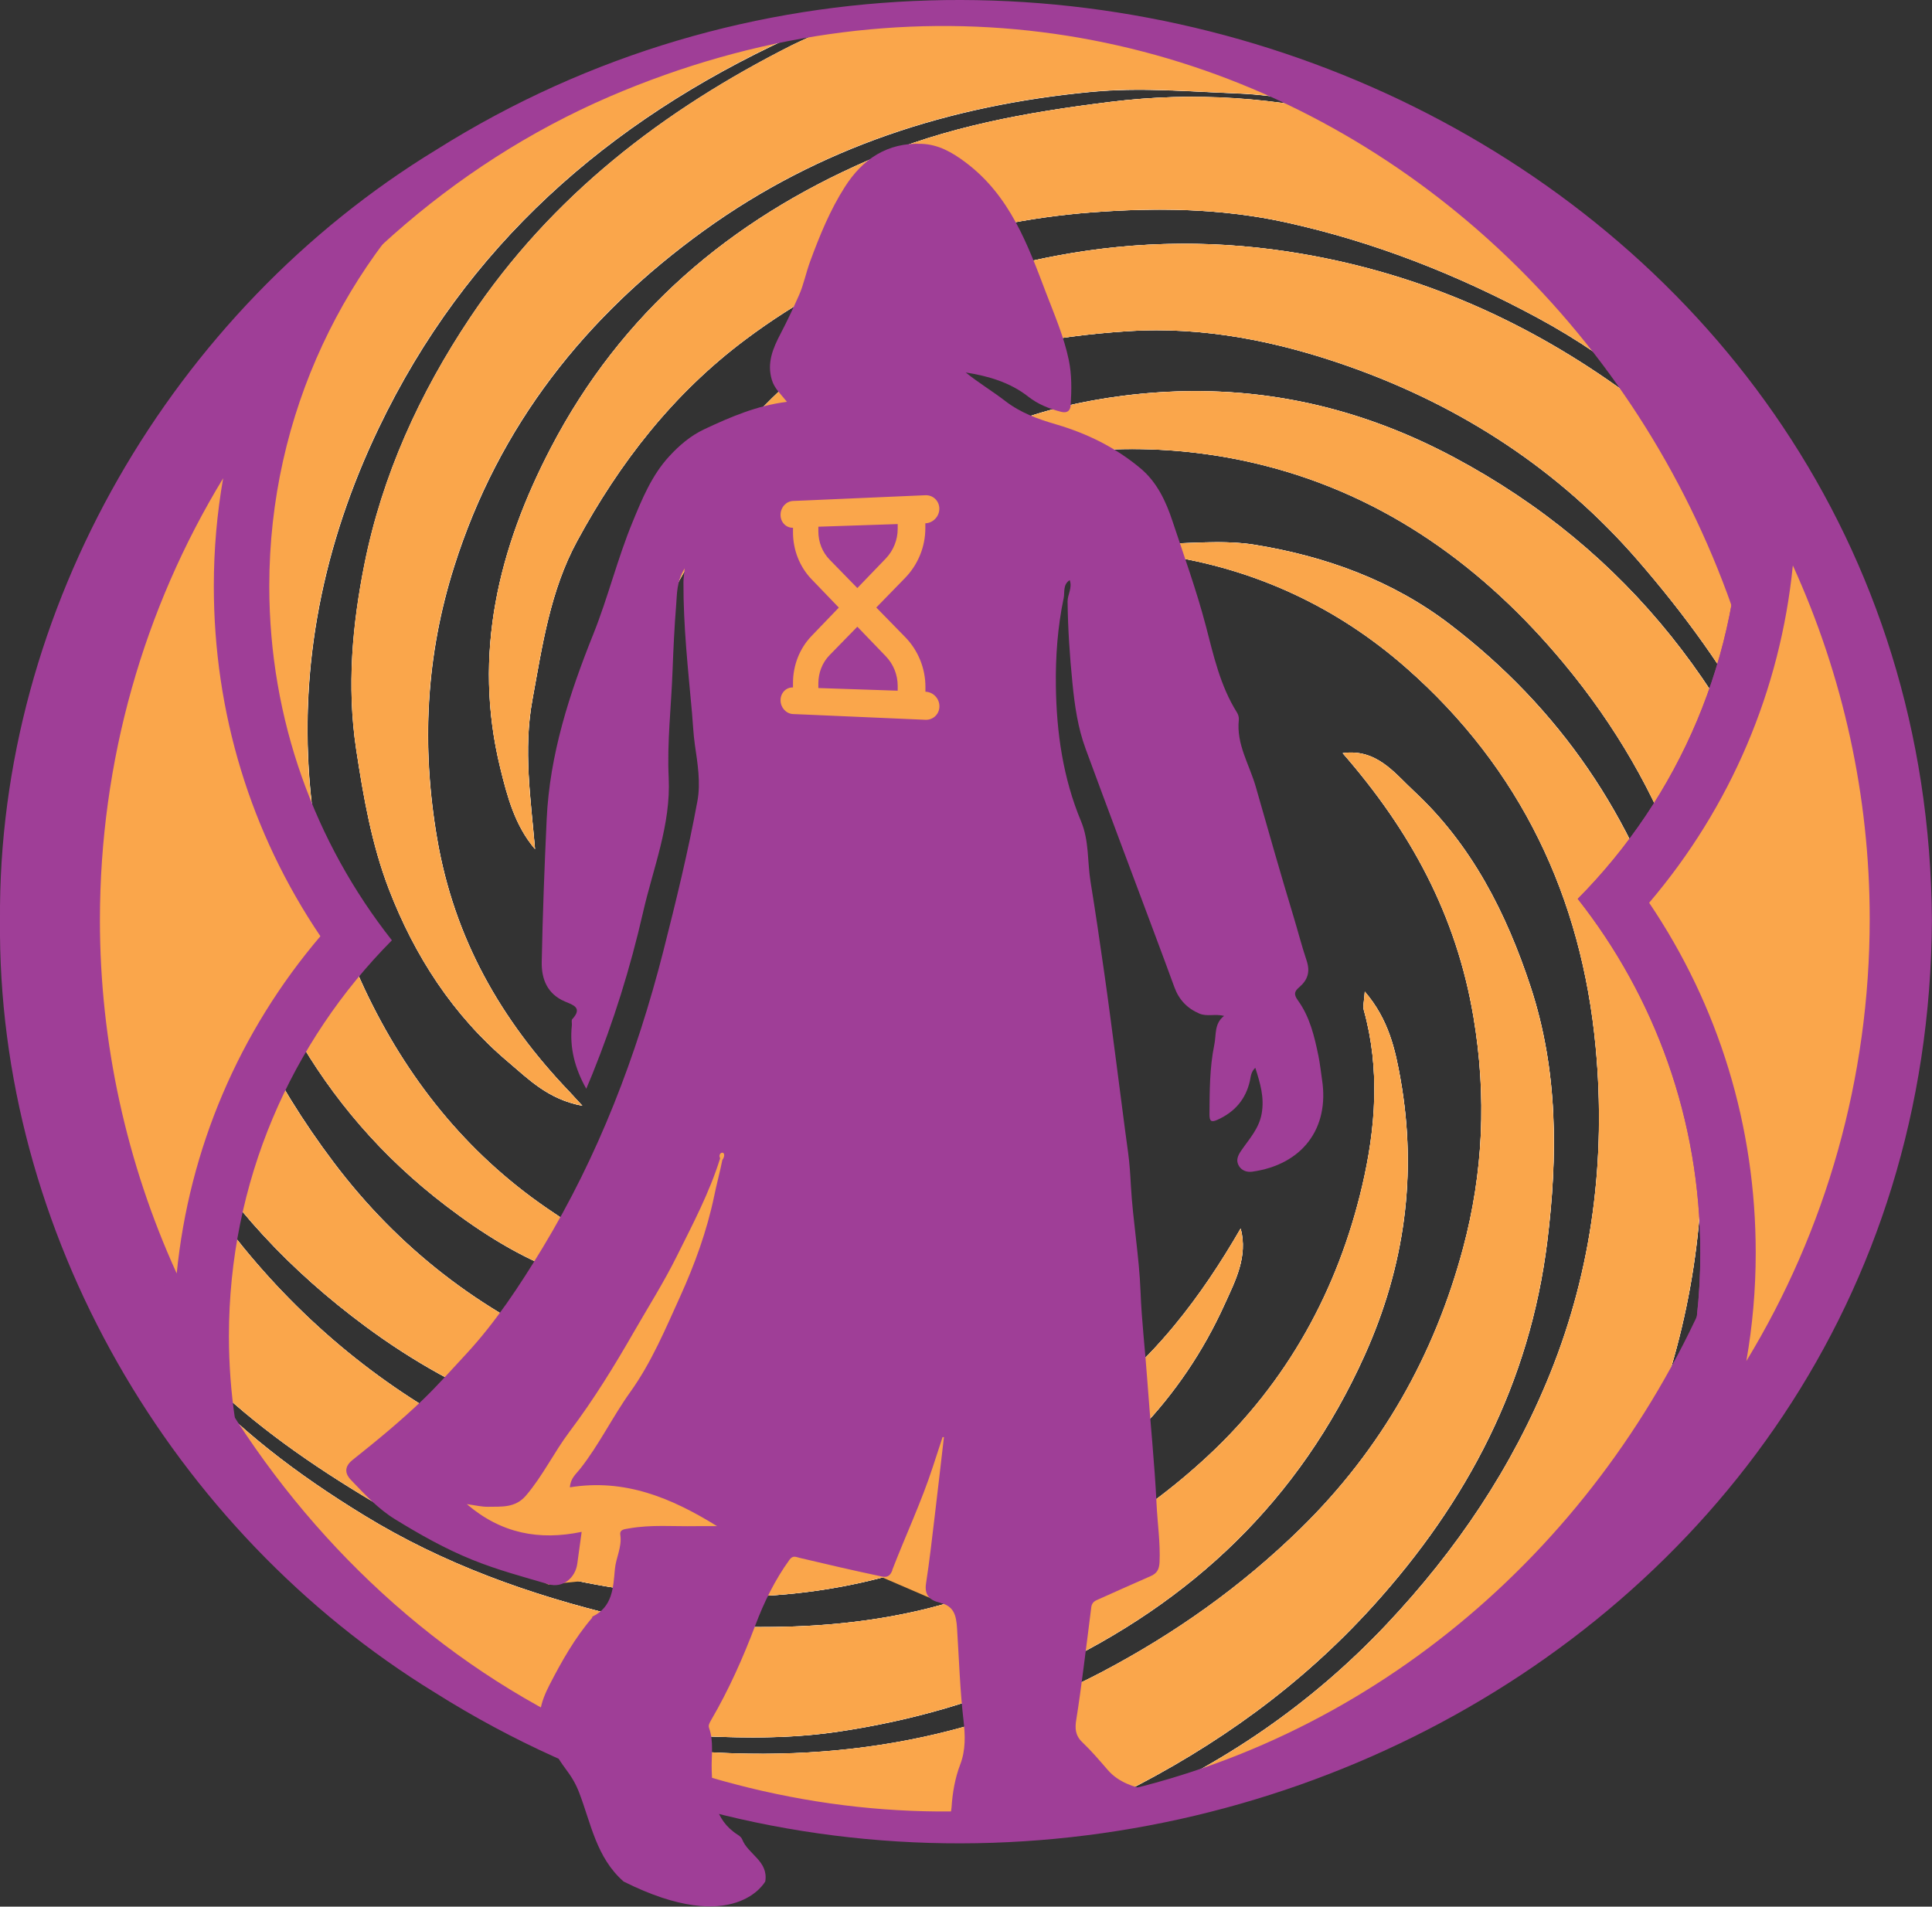 <?xml version="1.0" encoding="UTF-8"?>
<svg id="Layer_2" data-name="Layer 2" xmlns="http://www.w3.org/2000/svg" viewBox="0 0 226.43 223.49">
  <rect x="0" y="0" width="226.43" height="223.49" fill="#333333" stroke="none"/>
  <defs>
    <style>
      .cls-1 {
        fill: #fff;
      }

      .cls-2 {
        fill: #9f3e97;
      }

      .cls-3 {
        fill: #faa64b;
      }
    </style>
  </defs>
  <g id="Layer_1-2" data-name="Layer 1">
    <g>
      <g>
        <g>
          <g>
            <path class="cls-1" d="M130.05,211.29c.02-.98.93-.82,1.4-1.06,11.12-5.57,21.02-12.67,29.43-21.95,11.1-12.25,18.4-26.19,20.45-42.72,1.25-10.09,1.27-20.09-1.94-29.87-2.85-8.67-6.93-16.7-13.7-22.98-2.23-2.06-4.35-5-8.33-4.43,7.92,9.08,13.32,18.95,15.33,30.94,1.56,9.28,1.13,18.28-1.21,27.04-3.35,12.55-9.57,23.62-19.07,32.92-6.97,6.82-14.73,12.3-23.23,16.78-16.75,8.83-34.7,11.07-53.3,8.76-2.1-.26-4.52-.11-6.59-1.76,1.14,0,2.08-.04,3.01,0,8.57.4,17.07,1.31,25.71.05,8.73-1.28,17.04-3.64,24.95-7.36,16.68-7.85,29.32-19.77,36.98-36.81,4.68-10.42,6.17-21.16,4.2-32.32-.6-3.42-1.38-7.03-4.19-10.29-.07,1.15-.25,1.71-.11,2.18,1.92,6.88,1.38,13.86-.19,20.57-2.86,12.26-8.81,23.06-18.11,31.7-8.1,7.53-17.5,12.95-28.05,16.47-11.9,3.98-24.07,4.03-36.33,3.01-1.48-.12-3.06-.34-4.55-.7-10.54-2.53-20.63-6.13-29.95-11.84-7.81-4.78-15.04-10.2-21.06-17.14.15-.11.29-.23.43-.36.69.44,1.49.78,2.07,1.34,5.85,5.71,12.46,10.3,19.5,14.5,11.54,6.88,23.97,10.3,37.19,11.08,13.71.8,26.73-1.9,38.78-8.7,10.63-6,18.89-14.28,23.95-25.45,1.23-2.71,2.76-5.59,1.88-8.89-2.33,4.03-4.84,7.82-7.76,11.36-7.83,9.51-17.84,15.67-29.55,18.98-9.23,2.61-18.69,2.57-28.17,1.35-7.95-1.02-15.58-3.17-22.76-6.7-11.16-5.5-20.71-13.08-28.61-22.74-6.83-8.35-12.17-17.51-15.75-27.66-2.6-7.38-4.08-15.01-5.28-22.78-1.03-6.65-.7-13.15-.1-19.69.02-.99.08-1.98.28-2.95-.1.99-.19,1.97-.28,2.95-.02.94,0,1.88-.02,2.82-.12,7.09,1.06,14.04,2.17,21.01,1.83,11.45,5.93,22.05,11.78,32.03,5.49,9.38,12.73,17.01,21.48,23.49,11.25,8.33,23.73,13.14,37.55,14.45,7.82.74,15.57-.35,22.92-3.17,5.42-2.08,10.67-4.6,14.71-9.25-1.09-.43-1.66.02-2.35.32-4.86,2.15-9.81,4.63-15.04,5.02-11.09.83-22.1.28-32.69-4.19-11.66-4.92-21.28-12.4-28.8-22.36-14.66-19.41-19.97-41.28-16.3-65.41,1.87-12.32,5.96-23.8,11.92-34.66,1.49-2.72,3.06-5.44,5.25-7.69.35.29.5.4.49.42-7.75,12.5-13.49,25.67-15.28,40.5-1.07,8.87-1.34,17.7.35,26.36,3.55,18.2,11.58,34,26.71,45.53,4.23,3.23,8.74,6.07,13.7,7.87,4,1.45,8.26,2.48,12.48,2.89,3.64.35,7.52.97,11.36-.9-4.12-.68-7.85-1.64-11.61-2.59-5.35-1.35-9.83-4.05-14.16-7.03-9.49-6.53-16.44-15.29-21.34-25.71-3.43-7.3-5.55-15.12-6.31-22.96-1.44-14.84,1.47-29.14,7.97-42.72,10.24-21.39,26.84-35.95,48.06-45.74.78-.36,1.51-.88,2.42-.1-.69.32-1.34.6-1.98.92-15.14,7.63-28.21,17.67-37.76,31.95-5.94,8.89-10.31,18.51-12.39,28.9-1.41,7.06-2.08,14.31-.97,21.7.85,5.61,1.82,11.15,3.83,16.39,3,7.8,7.5,14.78,13.96,20.24,2.39,2.02,4.7,4.41,8.71,5.15-.82-.9-1.17-1.28-1.52-1.65-8.03-8.39-13.5-17.96-15.5-29.67-1.86-10.9-1.32-21.43,2-31.9,5.22-16.5,15.38-29.34,29.29-39.38,13.56-9.78,28.8-14.66,45.36-16.24,5.72-.55,11.29-.04,16.93.17,6.03.22,11.84,1.7,17.76,3.13-15.18-7.4-32.39-11.59-50.63-11.59C50.64,2.46.96,49.65.96,107.87s49.69,105.4,110.98,105.4c6.37,0,12.6-.52,18.68-1.49-.17-.02-.36-.14-.56-.48Z"/>
            <path class="cls-1" d="M111.93,3.46c14.12,0,27.73,2.46,40.59,7.33-2.54-.45-5.1-.78-7.69-.87-1.24-.05-2.47-.11-3.7-.17-2.5-.12-5.09-.25-7.66-.25-2.07,0-3.94.08-5.7.25-17.91,1.71-32.91,7.08-45.85,16.42-14.65,10.57-24.63,23.99-29.66,39.89-3.3,10.43-3.97,21.02-2.03,32.37,1.82,10.65,6.54,20.07,14.42,28.75-1.33-.79-2.46-1.76-3.57-2.73-.3-.26-.61-.53-.91-.78-5.94-5.01-10.54-11.68-13.67-19.83-2.03-5.29-2.98-10.89-3.78-16.18-.97-6.42-.66-13.21.96-21.36,1.93-9.68,6.05-19.28,12.24-28.54,8.68-12.97,20.9-23.31,37.38-31.62.42-.21.84-.4,1.28-.6.22-.1.44-.2.67-.3l1.41-.66-.13-.11c5.03-.67,10.18-1.02,15.4-1.02M86.32,6.32c-19.8,10.35-33.86,24.61-42.87,43.43-6.76,14.12-9.47,28.67-8.06,43.25.78,8.08,2.94,15.91,6.4,23.29,5.15,10.97,12.44,19.75,21.68,26.11,4.19,2.88,8.84,5.75,14.48,7.17l.55.14c2.26.57,4.57,1.16,6.97,1.67-.57.06-1.17.09-1.8.09-1.4,0-2.81-.15-4.18-.29-.32-.03-.64-.07-.96-.1-3.96-.39-8.19-1.37-12.24-2.84-4.3-1.56-8.57-4.02-13.44-7.72-13.89-10.58-22.5-25.28-26.33-44.92-1.47-7.53-1.58-15.81-.34-26.05,1.6-13.27,6.41-26.01,15.14-40.1.36-.59.02-1.08-.28-1.36,12.9-10.35,28.33-17.93,45.28-21.79M35.46,32.9c-.56.93-1.09,1.87-1.61,2.83-6.25,11.39-10.18,22.84-12.03,34.99-3.72,24.49,1.83,46.75,16.49,66.16,7.61,10.07,17.43,17.7,29.2,22.68,7.31,3.09,15.47,4.59,24.93,4.59,2.59,0,5.28-.11,8.22-.33,4.82-.36,9.36-2.4,13.76-4.38.1-.05.2-.09.3-.14-3.55,3.04-7.73,4.92-11.81,6.49-5.75,2.21-11.74,3.33-17.8,3.33-1.55,0-3.12-.07-4.67-.22-13.53-1.28-26-6.07-37.04-14.25-9.06-6.71-16-14.29-21.21-23.19-6.1-10.42-9.91-20.78-11.65-31.69l-.16-1.01c-1.04-6.47-2.11-13.16-1.99-19.82,0-.45,0-.91,0-1.36,0-.47,0-.94,0-1.42.09-.97.18-1.94.28-2.91l-.48-.07c5.73-15.4,15.16-29.15,27.27-40.29M6.13,79.34c-.39,5.32-.49,10.92.38,16.62,1.06,6.91,2.53,15.03,5.32,22.96,3.49,9.91,8.85,19.32,15.92,27.96,7.95,9.72,17.69,17.46,28.95,23.01,6.98,3.44,14.74,5.72,23.07,6.79,4.24.55,8.1.81,11.79.81,6.07,0,11.56-.72,16.78-2.19,12.25-3.46,22.36-9.96,30.05-19.31,2.1-2.55,4.11-5.38,6.11-8.59-.28,1.51-.95,2.97-1.61,4.4l-.31.67c-4.73,10.44-12.64,18.85-23.53,24.99-10.24,5.78-21.56,8.71-33.65,8.71-1.51,0-3.05-.05-4.58-.14-13.72-.8-25.73-4.38-36.73-10.94-8.06-4.81-14.2-9.37-19.31-14.36-.49-.48-1.05-.79-1.59-1.1-.21-.12-.43-.24-.63-.37l-.64-.41-.57.51c-.12.11-.25.21-.37.31l-.83.65.69.8c5.43,6.26,12.19,11.77,21.29,17.33,8.49,5.19,18.38,9.11,30.24,11.96,1.41.34,2.99.58,4.7.72,4.53.38,8.52.56,12.2.56,9.22,0,17.25-1.18,24.53-3.62,10.83-3.62,20.39-9.23,28.42-16.69,9.23-8.57,15.42-19.41,18.4-32.21,1.67-7.14,1.88-13.42.66-19.12,1.01,2.12,1.48,4.34,1.88,6.61,1.9,10.74.51,21.42-4.13,31.74-7.34,16.34-19.28,28.22-36.49,36.32-7.62,3.59-15.69,5.97-24.67,7.28-2.92.43-6.07.63-9.64.63s-7.36-.22-10.96-.42c-1.64-.1-3.28-.19-4.93-.27-.36-.02-.72-.02-1.09-.02-.3,0-.6,0-.91,0-.33,0-.68,0-1.05,0h-2.86l2.24,1.78c.1.08.21.16.31.24C29.62,188.06,1.96,150.97,1.96,107.87c0-9.89,1.45-19.45,4.17-28.53M159.59,89.36c1.72.43,3.01,1.72,4.36,3.06.35.35.7.7,1.05,1.02,5.9,5.47,10.17,12.64,13.43,22.56,2.75,8.35,3.35,17.71,1.9,29.43-1.92,15.49-8.53,29.29-20.2,42.17-7.97,8.79-17.5,15.9-29.12,21.72-.07.03-.14.04-.22.05-.4.09-1.55.34-1.72,1.61-5.66.84-11.42,1.27-17.14,1.27-13.84,0-27.08-2.44-39.29-6.89.65.1,1.29.16,1.9.21.41.03.82.07,1.21.12,4.58.57,9.11.86,13.46.86,14.6,0,28.2-3.27,40.43-9.72,8.95-4.72,16.63-10.27,23.46-16.95,9.36-9.16,15.87-20.39,19.34-33.38,2.38-8.92,2.8-18.16,1.23-27.46-1.82-10.81-6.31-20.29-14.09-29.69M111.93,2.46C50.64,2.46.96,49.65.96,107.87s49.69,105.4,110.98,105.4c6.37,0,12.6-.52,18.68-1.49-.17-.02-.36-.14-.56-.48.02-.98.93-.82,1.4-1.06,11.12-5.57,21.02-12.67,29.43-21.95,11.1-12.25,18.4-26.19,20.45-42.72,1.25-10.09,1.27-20.09-1.94-29.87-2.85-8.67-6.93-16.7-13.7-22.98-2.03-1.89-3.99-4.5-7.34-4.5-.32,0-.64.02-.99.07,7.92,9.08,13.32,18.95,15.33,30.94,1.56,9.28,1.13,18.28-1.21,27.04-3.35,12.55-9.57,23.62-19.07,32.92-6.97,6.82-14.73,12.3-23.23,16.78-12.71,6.7-26.11,9.61-39.97,9.61-4.4,0-8.85-.29-13.33-.85-2.1-.26-4.52-.11-6.59-1.76.72,0,1.36-.02,1.97-.02.35,0,.7,0,1.04.02,5.32.25,10.61.69,15.93.69,3.25,0,6.5-.17,9.78-.64,8.73-1.28,17.04-3.64,24.95-7.36,16.68-7.85,29.32-19.77,36.98-36.81,4.68-10.42,6.17-21.16,4.2-32.32-.6-3.42-1.38-7.03-4.19-10.29-.07,1.15-.25,1.71-.11,2.18,1.92,6.88,1.38,13.86-.19,20.57-2.86,12.26-8.81,23.06-18.11,31.7-8.1,7.53-17.5,12.95-28.05,16.47-7.97,2.66-16.06,3.56-24.22,3.56-4.02,0-8.06-.22-12.11-.56-1.48-.12-3.06-.34-4.55-.7-10.54-2.53-20.63-6.13-29.95-11.84-7.81-4.78-15.04-10.2-21.06-17.14.15-.11.29-.23.43-.36.69.44,1.49.78,2.07,1.34,5.85,5.71,12.46,10.3,19.5,14.5,11.54,6.88,23.97,10.3,37.19,11.08,1.56.09,3.1.14,4.64.14,12.01,0,23.45-2.81,34.14-8.84,10.63-6,18.89-14.28,23.95-25.45,1.23-2.71,2.76-5.59,1.88-8.89-2.33,4.03-4.84,7.82-7.76,11.36-7.83,9.51-17.84,15.67-29.55,18.98-5.44,1.54-10.95,2.16-16.51,2.16-3.88,0-7.77-.3-11.66-.8-7.95-1.02-15.58-3.17-22.76-6.7-11.16-5.5-20.71-13.08-28.61-22.74-6.83-8.35-12.17-17.51-15.75-27.66-2.6-7.38-4.08-15.01-5.28-22.78-1.03-6.65-.7-13.15-.1-19.69.02-.99.08-1.98.28-2.95-.1.99-.19,1.97-.28,2.95-.02.94,0,1.88-.02,2.82-.12,7.09,1.06,14.04,2.17,21.01,1.83,11.45,5.93,22.05,11.78,32.03,5.49,9.38,12.73,17.01,21.48,23.49,11.25,8.33,23.73,13.14,37.55,14.45,1.59.15,3.18.23,4.76.23,6.2,0,12.3-1.15,18.16-3.4,5.42-2.08,10.67-4.6,14.71-9.25-.32-.13-.6-.18-.85-.18-.59,0-1.02.29-1.5.5-4.86,2.15-9.81,4.63-15.04,5.02-2.72.2-5.44.32-8.14.32-8.33,0-16.56-1.14-24.54-4.51-11.66-4.92-21.28-12.4-28.8-22.36-14.66-19.41-19.97-41.28-16.3-65.41,1.87-12.32,5.96-23.8,11.92-34.66,1.49-2.72,3.06-5.44,5.25-7.69.35.29.5.4.49.42-7.75,12.5-13.49,25.67-15.28,40.5-1.07,8.87-1.34,17.7.35,26.36,3.55,18.2,11.58,34,26.71,45.53,4.23,3.23,8.74,6.07,13.7,7.87,4,1.45,8.26,2.48,12.48,2.89,1.7.17,3.45.39,5.23.39,2.03,0,4.09-.29,6.13-1.28-4.12-.68-7.85-1.64-11.61-2.59-5.35-1.35-9.83-4.05-14.16-7.03-9.49-6.53-16.44-15.29-21.34-25.71-3.43-7.3-5.55-15.12-6.31-22.96-1.44-14.84,1.47-29.14,7.97-42.72,10.24-21.39,26.84-35.95,48.06-45.74.48-.22.95-.5,1.44-.5.31,0,.63.11.98.41-.69.32-1.34.6-1.98.92-15.14,7.63-28.21,17.67-37.76,31.95-5.94,8.89-10.31,18.51-12.39,28.9-1.41,7.06-2.08,14.31-.97,21.7.85,5.61,1.82,11.15,3.83,16.39,3,7.8,7.5,14.78,13.96,20.23,2.39,2.02,4.7,4.41,8.71,5.15-.82-.9-1.17-1.28-1.52-1.65-8.03-8.39-13.5-17.96-15.5-29.67-1.86-10.9-1.32-21.43,2-31.9,5.22-16.5,15.38-29.34,29.29-39.38,13.56-9.78,28.8-14.66,45.36-16.24,1.88-.18,3.74-.25,5.6-.25,3.79,0,7.55.27,11.33.42,6.03.22,11.84,1.7,17.76,3.13-15.18-7.4-32.39-11.58-50.63-11.58h0Z"/>
          </g>
          <g>
            <path class="cls-1" d="M163.15,13.64c-.21.32-.32.55-.42.55-1.14-.08-2.31-.08-3.41-.36-9.63-2.45-19.35-3.11-29.24-1.88-9.69,1.2-19.19,2.87-28.26,6.81-16.27,7.06-29.02,17.93-37.24,33.69-6.15,11.78-9.22,24.23-5.95,37.58.83,3.38,1.72,6.75,4.07,9.5-.5-5.89-1.39-11.61-.31-17.49,1.17-6.39,2.08-12.78,5.24-18.61,4.99-9.21,11.26-17.28,19.71-23.61,12.08-9.06,25.78-13.8,40.66-14.93,7.54-.57,15.18-.48,22.68,1.17,10.38,2.28,20.13,6.13,29.48,11.17,4.73,2.55,9.17,5.57,13.18,9.02,3.79,3.25,8.17,6.09,10.64,10.71-.09.14-.17.28-.26.42-4.36-3.79-8.47-7.91-13.11-11.3-11.4-8.31-23.96-13.92-38.05-16.33-9.7-1.66-19.25-1.56-28.75.23-14.6,2.74-27.32,9.22-37.1,20.74-4.47,5.27-7.96,11.12-9.48,17.95-.14.64-.97,1.66-.16,2.09,1.28.69,1.54-.78,1.9-1.49,1.9-3.76,4.32-7.16,7.13-10.27,12.33-13.63,28.31-19.03,46.09-20.18,8.96-.58,17.69,1.22,26.01,4.17,13.12,4.66,24.56,12.09,33.78,22.73,5.43,6.27,10.29,12.93,14.22,20.24,4.88,9.08,7.84,18.85,9.52,28.95.4,2.38,1.88,5.08-.12,8.28-.96-7.07-2.16-13.42-4.24-19.55-7.37-21.83-20.4-39.07-40.99-50.05-12.14-6.47-24.99-8.96-38.79-7.19-9.55,1.23-18.15,4.2-25.47,10.52-.48.41-2.11.28-1.22,1.63.82,1.22,1.62.04,2.32-.3,3.34-1.64,6.72-3.06,10.4-3.89,10.21-2.3,20.44-2.35,30.53.2,14.33,3.62,25.85,12.02,35.12,23.18,12.2,14.67,18.26,31.8,18.68,51,.28,13.03-1.84,25.51-6.53,37.61-2.28,5.9-4.99,11.58-8.66,17.03-.71-1.59.26-2.36.73-3.22,6.3-11.37,10.35-23.58,11.59-36.43,1.05-10.86.22-21.77-2.96-32.41-4.65-15.56-13.33-28.3-26.19-38.13-6.73-5.15-14.6-7.99-22.88-9.33-3.8-.62-7.78-.1-11.8-.1.29,1.28.7,1.27,1.13,1.33,10.77,1.61,20.32,6.06,28.44,13.2,13.39,11.76,20.57,26.92,22.2,44.48,1.21,13.03-.37,25.9-5.32,38.19-4.46,11.07-11.01,20.77-19.18,29.43-8.87,9.41-19.31,16.53-31.17,21.61-.29.12-.57.5-.88.64,52.71-8.6,92.82-52.22,92.82-104.74,0-40.95-24.38-76.48-60.11-94.23Z"/>
            <path class="cls-1" d="M139.79,12.35c6.41,0,12.9.82,19.29,2.45.94.24,1.88.29,2.8.34.26.01.52.03.79.05h.04s.03,0,.03,0c.31,0,.54-.12.72-.28,36.29,18.37,58.8,53.91,58.8,92.96,0,24.97-9.37,49.18-26.39,68.17-2.84,3.17-5.86,6.16-9.04,8.96l.73-1.08c3.36-4.99,6.15-10.46,8.77-17.23,4.73-12.2,6.88-24.63,6.59-38-.43-19.68-6.79-37.05-18.91-51.62-10.13-12.18-22.13-20.09-35.65-23.51-5.12-1.29-10.4-1.95-15.7-1.95-5.01,0-10.15.59-15.29,1.74-3.71.84-7.06,2.26-9.7,3.52,6.38-5.2,14.05-8.23,24.01-9.51,2.82-.36,5.65-.55,8.41-.55,10.26,0,20.28,2.57,29.78,7.63,19.54,10.41,32.79,26.6,40.52,49.49,1.83,5.41,3.08,11.2,4.19,19.37l.37,2.74,1.47-2.34c1.79-2.87,1.14-5.42.61-7.47-.14-.53-.27-1.04-.35-1.51-1.85-11.08-4.99-20.65-9.62-29.26-3.69-6.86-8.38-13.54-14.34-20.42-9.03-10.42-20.53-18.17-34.2-23.02-8.23-2.92-15.74-4.34-22.97-4.34-1.15,0-2.31.04-3.44.11-20.17,1.31-35.47,8.02-46.77,20.51-2.84,3.13-5.19,6.48-7.02,9.97,1.4-5.8,4.39-11.35,9.13-16.94,9.07-10.69,21.36-17.55,36.52-20.4,4.92-.92,9.9-1.39,14.81-1.39,4.5,0,9.07.39,13.59,1.17,13.6,2.33,25.91,7.61,37.63,16.16,3.15,2.3,6.12,5,8.99,7.61,1.32,1.2,2.68,2.44,4.05,3.63l.9.79.61-1.03c.08-.14.16-.27.25-.4l.31-.49-.27-.51c-2.04-3.82-5.28-6.44-8.42-8.98-.81-.66-1.66-1.34-2.45-2.02-4.02-3.46-8.52-6.53-13.36-9.14-9.98-5.38-19.71-9.06-29.74-11.26-4.63-1.02-9.54-1.51-14.99-1.51-2.53,0-5.14.1-7.97.32-15.52,1.18-29.38,6.27-41.19,15.13-7.96,5.97-14.5,13.8-19.99,23.94-2.92,5.39-3.98,11.29-5,17-.11.64-.23,1.27-.34,1.91-.84,4.57-.51,9.09-.1,13.48-.71-1.66-1.2-3.5-1.7-5.55-2.88-11.73-.96-23.79,5.87-36.88,7.84-15.04,19.87-25.91,36.76-33.23,9.25-4.01,18.92-5.61,27.99-6.73,3.19-.4,6.41-.6,9.58-.6M142.66,64.53c1.64,0,2.97.09,4.2.29,8.83,1.43,16.38,4.5,22.44,9.14,12.55,9.6,21.24,22.26,25.84,37.63,3.02,10.1,4,20.87,2.93,32.03-1.19,12.31-5.04,24.44-11.47,36.04-.08.14-.18.29-.28.43-.52.76-1.29,1.9-.5,3.68l.68,1.52c-13.86,12.12-30.78,20.73-49.06,24.92,9.77-4.94,18.42-11.37,25.78-19.18,8.7-9.22,15.04-18.95,19.38-29.74,4.84-12.02,6.65-25.02,5.38-38.65-1.7-18.32-9.28-33.5-22.53-45.14-7.51-6.6-16.22-10.93-25.91-12.9,1.04-.04,2.1-.08,3.13-.08M139.79,11.35c-3.22,0-6.45.2-9.7.6-9.69,1.2-19.19,2.87-28.26,6.81-16.27,7.06-29.02,17.93-37.24,33.69-6.15,11.78-9.22,24.23-5.95,37.58.83,3.38,1.72,6.75,4.07,9.5-.5-5.89-1.39-11.61-.31-17.49,1.17-6.39,2.08-12.78,5.24-18.61,4.99-9.21,11.26-17.28,19.71-23.61,12.08-9.06,25.78-13.8,40.66-14.93,2.62-.2,5.26-.32,7.9-.32,4.94,0,9.89.42,14.78,1.49,10.38,2.28,20.13,6.13,29.48,11.17,4.73,2.55,9.17,5.57,13.18,9.02,3.79,3.25,8.17,6.09,10.64,10.71-.09.14-.17.28-.26.42-4.36-3.79-8.47-7.91-13.11-11.3-11.4-8.31-23.96-13.92-38.05-16.33-4.61-.79-9.2-1.18-13.76-1.18-5.02,0-10.02.47-15,1.41-14.6,2.74-27.32,9.22-37.1,20.74-4.47,5.27-7.96,11.12-9.48,17.95-.14.64-.97,1.66-.16,2.09.23.12.43.18.6.18.78,0,1-1.09,1.3-1.67,1.9-3.76,4.32-7.16,7.13-10.27,12.33-13.63,28.31-19.03,46.09-20.18,1.13-.07,2.25-.11,3.38-.11,7.78,0,15.36,1.7,22.64,4.28,13.12,4.66,24.56,12.09,33.78,22.73,5.43,6.27,10.29,12.93,14.22,20.24,4.88,9.08,7.84,18.85,9.52,28.95.4,2.38,1.88,5.08-.12,8.28-.96-7.07-2.16-13.42-4.24-19.55-7.37-21.83-20.4-39.07-40.99-50.05-9.6-5.12-19.65-7.75-30.25-7.75-2.81,0-5.65.18-8.54.55-9.55,1.23-18.15,4.2-25.47,10.52-.48.41-2.11.28-1.22,1.63.27.4.53.54.79.54.54,0,1.06-.61,1.53-.84,3.34-1.64,6.72-3.06,10.4-3.89,5.03-1.13,10.05-1.72,15.07-1.72s10.33.62,15.46,1.92c14.33,3.62,25.85,12.02,35.12,23.18,12.2,14.67,18.26,31.8,18.68,51,.28,13.03-1.84,25.51-6.53,37.61-2.28,5.9-4.99,11.58-8.66,17.03-.71-1.59.26-2.36.73-3.22,6.3-11.37,10.35-23.58,11.59-36.43,1.05-10.86.22-21.77-2.96-32.41-4.65-15.56-13.33-28.3-26.19-38.13-6.73-5.15-14.6-7.99-22.88-9.33-1.43-.23-2.88-.3-4.36-.3-2.44,0-4.94.2-7.44.2.29,1.28.7,1.27,1.13,1.33,10.77,1.61,20.32,6.06,28.44,13.2,13.39,11.76,20.57,26.92,22.2,44.48,1.21,13.03-.37,25.9-5.32,38.19-4.46,11.07-11.01,20.77-19.18,29.43-8.87,9.41-19.31,16.53-31.17,21.61-.29.12-.57.5-.88.64,52.71-8.6,92.82-52.22,92.82-104.74,0-40.95-24.38-76.48-60.11-94.23-.21.31-.32.55-.41.55,0,0,0,0,0,0-1.14-.08-2.31-.08-3.41-.36-6.47-1.64-12.97-2.48-19.54-2.48h0Z"/>
          </g>
        </g>
        <g>
          <path class="cls-3" d="M130.05,211.29c.02-.98.93-.82,1.4-1.06,11.12-5.57,21.02-12.67,29.43-21.95,11.1-12.25,18.4-26.19,20.45-42.72,1.25-10.09,1.27-20.09-1.94-29.87-2.85-8.67-6.93-16.7-13.7-22.98-2.23-2.06-4.35-5-8.33-4.43,7.92,9.08,13.32,18.95,15.33,30.94,1.56,9.28,1.13,18.28-1.21,27.04-3.35,12.55-9.57,23.62-19.07,32.92-6.97,6.82-14.73,12.3-23.23,16.78-16.75,8.83-34.7,11.07-53.3,8.76-2.1-.26-4.52-.11-6.59-1.76,1.14,0,2.08-.04,3.01,0,8.57.4,17.07,1.31,25.71.05,8.73-1.28,17.04-3.64,24.95-7.36,16.68-7.85,29.32-19.77,36.98-36.81,4.68-10.42,6.17-21.16,4.2-32.32-.6-3.42-1.38-7.03-4.19-10.29-.07,1.15-.25,1.71-.11,2.18,1.92,6.88,1.38,13.86-.19,20.57-2.86,12.26-8.81,23.06-18.11,31.7-8.1,7.53-17.5,12.95-28.05,16.47-11.9,3.98-24.07,4.03-36.33,3.01-1.48-.12-3.06-.34-4.55-.7-10.54-2.53-20.63-6.13-29.95-11.84-7.81-4.78-15.04-10.2-21.06-17.14.15-.11.29-.23.43-.36.69.44,1.49.78,2.07,1.34,5.85,5.71,12.46,10.3,19.5,14.5,11.54,6.88,23.97,10.3,37.19,11.08,13.71.8,26.73-1.9,38.78-8.7,10.63-6,18.89-14.28,23.95-25.45,1.23-2.71,2.76-5.59,1.88-8.89-2.33,4.03-4.84,7.82-7.76,11.36-7.83,9.51-17.84,15.67-29.55,18.98-9.23,2.61-18.69,2.57-28.17,1.35-7.95-1.02-15.58-3.17-22.76-6.7-11.16-5.5-20.71-13.08-28.61-22.74-6.83-8.35-12.17-17.51-15.75-27.66-2.6-7.38-4.08-15.01-5.28-22.78-1.03-6.65-.7-13.15-.1-19.69.02-.99.08-1.98.28-2.95-.1.99-.19,1.97-.28,2.95-.02.94,0,1.88-.02,2.82-.12,7.09,1.06,14.04,2.17,21.01,1.83,11.45,5.93,22.05,11.78,32.03,5.49,9.38,12.73,17.01,21.48,23.49,11.25,8.33,23.73,13.14,37.55,14.45,7.82.74,15.57-.35,22.92-3.17,5.42-2.08,10.67-4.6,14.71-9.25-1.09-.43-1.66.02-2.35.32-4.86,2.15-9.81,4.63-15.04,5.02-11.09.83-22.1.28-32.69-4.19-11.66-4.92-21.28-12.4-28.8-22.36-14.66-19.41-19.97-41.28-16.3-65.41,1.87-12.32,5.96-23.8,11.92-34.66,1.49-2.72,3.06-5.44,5.25-7.69.35.29.5.4.49.42-7.75,12.5-13.49,25.67-15.28,40.5-1.07,8.87-1.34,17.7.35,26.36,3.55,18.2,11.58,34,26.71,45.53,4.23,3.23,8.74,6.07,13.7,7.87,4,1.45,8.26,2.48,12.48,2.89,3.64.35,7.52.97,11.36-.9-4.12-.68-7.85-1.64-11.61-2.59-5.35-1.35-9.83-4.05-14.16-7.03-9.49-6.53-16.44-15.29-21.34-25.71-3.43-7.3-5.55-15.12-6.31-22.96-1.44-14.84,1.47-29.14,7.97-42.72,10.24-21.39,26.84-35.95,48.06-45.74.78-.36,1.51-.88,2.42-.1-.69.32-1.34.6-1.98.92-15.14,7.63-28.21,17.67-37.76,31.95-5.94,8.89-10.31,18.51-12.39,28.9-1.41,7.06-2.08,14.31-.97,21.7.85,5.61,1.82,11.15,3.83,16.39,3,7.8,7.5,14.78,13.96,20.24,2.39,2.02,4.7,4.41,8.71,5.15-.82-.9-1.17-1.28-1.52-1.65-8.03-8.39-13.5-17.96-15.5-29.67-1.86-10.9-1.32-21.43,2-31.9,5.22-16.5,15.38-29.34,29.29-39.38,13.56-9.78,28.8-14.66,45.36-16.24,5.72-.55,11.29-.04,16.93.17,6.03.22,11.84,1.7,17.76,3.13-15.18-7.4-32.39-11.59-50.63-11.59C50.64,2.46.96,49.65.96,107.87s49.69,105.4,110.98,105.4c6.37,0,12.6-.52,18.68-1.49-.17-.02-.36-.14-.56-.48Z"/>
          <path class="cls-3" d="M163.15,13.64c-.21.32-.32.55-.42.55-1.14-.08-2.31-.08-3.41-.36-9.63-2.45-19.35-3.11-29.24-1.88-9.69,1.2-19.19,2.87-28.26,6.81-16.27,7.06-29.02,17.93-37.24,33.69-6.15,11.78-9.22,24.23-5.95,37.58.83,3.38,1.72,6.75,4.07,9.5-.5-5.89-1.39-11.61-.31-17.49,1.17-6.39,2.08-12.78,5.24-18.61,4.99-9.21,11.26-17.28,19.71-23.61,12.08-9.06,25.78-13.8,40.66-14.93,7.54-.57,15.18-.48,22.68,1.17,10.38,2.28,20.13,6.13,29.48,11.17,4.73,2.55,9.17,5.57,13.18,9.02,3.79,3.25,8.17,6.09,10.64,10.71-.09.14-.17.28-.26.42-4.36-3.79-8.47-7.91-13.11-11.3-11.4-8.31-23.96-13.92-38.05-16.33-9.7-1.66-19.25-1.56-28.75.23-14.6,2.74-27.32,9.22-37.1,20.74-4.47,5.27-7.96,11.12-9.48,17.95-.14.64-.97,1.66-.16,2.09,1.28.69,1.54-.78,1.9-1.49,1.9-3.76,4.32-7.16,7.13-10.27,12.33-13.63,28.31-19.03,46.09-20.18,8.96-.58,17.69,1.22,26.01,4.17,13.12,4.66,24.56,12.09,33.78,22.73,5.43,6.27,10.29,12.93,14.22,20.24,4.88,9.08,7.84,18.85,9.52,28.95.4,2.38,1.88,5.08-.12,8.28-.96-7.07-2.16-13.42-4.24-19.55-7.37-21.83-20.4-39.07-40.99-50.05-12.14-6.47-24.99-8.96-38.79-7.19-9.55,1.23-18.15,4.2-25.47,10.52-.48.41-2.11.28-1.22,1.63.82,1.22,1.62.04,2.32-.3,3.34-1.64,6.72-3.06,10.4-3.89,10.21-2.3,20.44-2.35,30.53.2,14.33,3.62,25.85,12.02,35.12,23.18,12.2,14.67,18.26,31.8,18.68,51,.28,13.03-1.84,25.51-6.53,37.61-2.28,5.9-4.99,11.58-8.66,17.03-.71-1.59.26-2.36.73-3.22,6.3-11.37,10.35-23.58,11.59-36.43,1.05-10.86.22-21.77-2.96-32.41-4.65-15.56-13.33-28.3-26.19-38.13-6.73-5.15-14.6-7.99-22.88-9.33-3.8-.62-7.78-.1-11.8-.1.29,1.28.7,1.27,1.13,1.33,10.77,1.61,20.32,6.06,28.44,13.2,13.39,11.76,20.57,26.92,22.2,44.48,1.21,13.03-.37,25.9-5.32,38.19-4.46,11.07-11.01,20.77-19.18,29.43-8.87,9.41-19.31,16.53-31.17,21.61-.29.12-.57.5-.88.64,52.71-8.6,92.82-52.22,92.82-104.74,0-40.95-24.38-76.48-60.11-94.23Z"/>
        </g>
      </g>
      <g>
        <path class="cls-2" d="M142.54,137.77h0s0,0,0,0Z"/>
        <g>
          <g>
            <path class="cls-3" d="M23.79,161.95c-9.96-16.16-15.33-34.92-15.33-54.08,0-25.97,9.6-50.38,26.52-69.06-4.34,9.25-6.67,19.44-6.67,29.9,0,15.01,4.61,29.22,13.37,41.27-11.69,12.78-18.09,29.23-18.09,46.64,0,1.78.07,3.56.2,5.34Z"/>
            <path class="cls-2" d="M26.16,56.02c-.73,4.16-1.1,8.39-1.1,12.68,0,14.83,4.3,28.91,12.49,41.04-9.55,11.22-15.38,24.91-16.84,39.53-5.88-12.91-9-27.04-9-41.4,0-18.67,5.12-36.49,14.46-51.84M54.61,18.07C24.92,36.92,5.21,70.09,5.21,107.87c0,25.77,9.17,49.39,24.42,67.79-1.82-6.03-2.8-12.42-2.8-19.04,0-18.1,7.29-34.49,19.1-46.4-9-11.42-14.37-25.84-14.37-41.51,0-20.21,8.93-38.32,23.06-50.63h0Z"/>
          </g>
          <path class="cls-2" d="M0,107.87C-.29,71.4,20.2,36.4,51.14,17.55c72.22-45.43,174.74,1.81,175.28,90.32-.46,88.75-102.94,136.23-175.43,90.54C20.06,179.46-.36,144.36,0,107.87H0ZM10.41,107.87c-.35,40.27,23.76,80.23,61.2,96.29,68.9,29.28,137.48-24.09,137.52-96.29.3-72.18-68.74-126.13-137.64-96.57C34.01,27.44,9.97,67.55,10.41,107.87h0Z"/>
        </g>
        <g>
          <path class="cls-3" d="M195.86,176.76c4.34-9.25,6.67-19.44,6.67-29.9,0-15.01-4.61-29.22-13.37-41.27,11.69-12.78,18.09-29.23,18.09-46.64,0-1.78-.07-3.56-.2-5.33,9.96,16.16,15.33,34.92,15.33,54.08,0,25.98-9.6,50.38-26.52,69.06Z"/>
          <path class="cls-2" d="M210.13,66.3c5.88,12.91,9,27.04,9,41.4,0,18.67-5.12,36.49-14.46,51.84.73-4.16,1.1-8.4,1.1-12.68,0-14.83-4.3-28.91-12.49-41.04,9.55-11.22,15.38-24.91,16.84-39.53M201.21,39.92c1.82,6.03,2.8,12.42,2.8,19.04,0,18.1-7.29,34.49-19.1,46.4,9,11.42,14.37,25.84,14.37,41.51,0,20.21-8.93,38.32-23.06,50.63,29.69-18.85,49.4-52.02,49.4-89.79,0-25.77-9.17-49.39-24.42-67.79h0Z"/>
        </g>
      </g>
      <g>
        <path class="cls-3" d="M195.86,176.76c4.34-9.25,6.67-19.44,6.67-29.9,0-15.01-4.61-29.22-13.37-41.27,11.69-12.78,18.09-29.23,18.09-46.64,0-1.78-.07-3.56-.2-5.33,9.96,16.16,15.33,34.92,15.33,54.08,0,25.98-9.6,50.38-26.52,69.06Z"/>
        <path class="cls-2" d="M210.13,66.3c5.88,12.91,9,27.04,9,41.4,0,18.67-5.12,36.49-14.46,51.84.73-4.16,1.1-8.4,1.1-12.68,0-14.83-4.3-28.91-12.49-41.04,9.55-11.22,15.38-24.91,16.84-39.53M201.21,39.92c1.82,6.03,2.8,12.42,2.8,19.04,0,18.1-7.29,34.49-19.1,46.4,9,11.42,14.37,25.84,14.37,41.51,0,20.21-8.93,38.32-23.06,50.63,29.69-18.85,49.4-52.02,49.4-89.79,0-25.77-9.17-49.39-24.42-67.79h0Z"/>
      </g>
      <path class="cls-3" d="M82.43,120.19l-31.41,50.78-.62,7.65,13.86,7.11,28.22-2.86,10.72,1.94,11.06,4.77s7.65-21.49,8.06-22.73-1.77-48.13-1.77-48.13l-38.11,1.48Z"/>
      <path class="cls-2" d="M104.56,184.06c1.57-4.07,3.44-8.03,4.79-12.19.37-1.14.75-2.28,1.12-3.42h.16c-.36,3.06-.7,6.11-1.07,9.17-.32,2.67-.62,5.34-1.03,7.99-.21,1.36.44,1.97,1.59,2.24,1.67.4,1.95,1.43,2.05,3.07.23,3.6.34,7.21.76,10.8.19,1.67.26,3.4-.39,5.1-.61,1.59-.91,3.32-1.02,5.05-.02.29-.07.54-.15.74l13.86,1.54c3.79-.8,7.56-1.81,11.37-2.58-.27-.85-.93-1.43-2-1.7-1.75-.42-3.49-.93-4.76-2.39-.97-1.12-1.93-2.25-3-3.27-.83-.79-.87-1.64-.7-2.65.32-1.98.58-3.96.84-5.95.32-2.41.61-4.83.92-7.24.05-.37.25-.63.59-.79,2.11-.94,4.22-1.9,6.34-2.82.77-.33,1.03-.79,1.07-1.67.1-2.27-.24-4.5-.35-6.75-.23-4.87-.75-9.72-1.09-14.58-.24-3.46-.66-6.9-.79-10.38-.16-4.13-.89-8.24-1.13-12.38-.07-1.3-.15-2.63-.33-3.93-.49-3.53-.92-7.07-1.39-10.6-.46-3.48-.9-6.95-1.4-10.43-.51-3.57-1.03-7.14-1.61-10.7-.38-2.35-.15-4.77-1.11-7.07-2.11-5.05-2.88-10.41-2.95-15.83-.05-3.46.2-6.96.92-10.37.13-.64-.12-1.55.7-2.07.33.94-.26,1.68-.25,2.52.04,3.19.25,6.36.57,9.54.26,2.64.63,5.23,1.54,7.7,2.64,7.18,5.34,14.34,8.02,21.51.8,2.15,1.61,4.3,2.39,6.45.53,1.46,1.5,2.48,2.93,3.09.89.38,1.83,0,2.89.27-1.17.91-.9,2.19-1.14,3.36-.56,2.73-.55,5.46-.57,8.2,0,.79.21.95.95.61,2.02-.91,3.31-2.41,3.79-4.57.11-.5.11-1.01.63-1.52.58,1.81,1.08,3.48.75,5.36-.31,1.78-1.48,3-2.42,4.38-.39.57-.63,1.15-.24,1.78.34.56.96.74,1.55.66,5.86-.82,9.07-5.06,8.18-10.8-.14-.92-.23-1.85-.42-2.77-.47-2.29-1.01-4.58-2.4-6.5-.54-.74-.4-1.08.15-1.55.99-.85,1.31-1.8.86-3.14-.56-1.67-1-3.39-1.51-5.08-1.54-5.08-2.99-10.19-4.45-15.3-.74-2.58-2.29-4.96-1.98-7.82.03-.27-.06-.61-.21-.85-1.97-3.13-2.75-6.69-3.66-10.18-1.09-4.15-2.55-8.18-3.9-12.25-.76-2.31-1.81-4.57-3.74-6.19-2.92-2.45-6.26-4.1-9.92-5.17-2.09-.61-4.12-1.33-5.94-2.73-1.49-1.15-3.14-2.14-4.64-3.35,2.65.42,5.19,1.15,7.34,2.84,1.15.9,2.45,1.41,3.83,1.77.7.18,1.09-.1,1.13-.76.11-1.78.15-3.54-.22-5.32-.57-2.73-1.67-5.27-2.65-7.83-2.15-5.66-4.22-11.39-9.41-15.3-1.63-1.23-3.22-2.12-5.18-2.2-4.01-.17-6.92,1.77-9.01,5.06-1.73,2.71-2.94,5.68-4.05,8.69-.49,1.32-.77,2.77-1.32,4-.67,1.5-1.38,3.02-2.15,4.49-.9,1.72-1.63,3.43-1.03,5.43.3,1.02,1.09,1.7,1.77,2.57-3.52.44-6.61,1.77-9.68,3.21-1.64.77-2.96,1.92-4.12,3.18-2.03,2.2-3.17,4.97-4.3,7.72-1.77,4.29-2.87,8.82-4.59,13.11-2.81,7.01-5.12,14.11-5.47,21.72-.26,5.57-.47,11.14-.58,16.71-.04,1.99.64,3.76,2.71,4.64.94.4,2.12.72.87,2.07-.13.14-.02.48-.05.73-.28,2.63.35,5.05,1.69,7.43.26-.64.51-1.2.74-1.78,2.47-6.12,4.43-12.41,5.9-18.84,1.19-5.24,3.29-10.31,3.02-15.85-.2-4.17.3-8.32.45-12.48.1-2.61.22-5.21.43-7.81.1-1.25.04-2.67.99-4.24-.07.83-.14,1.23-.14,1.63-.02,5.12.54,10.2,1,15.28.11,1.25.16,2.52.34,3.78.32,2.17.69,4.46.3,6.57-1.09,5.95-2.53,11.83-4.02,17.69-3.13,12.23-7.59,23.9-14.15,34.73-2.67,4.4-5.48,8.69-8.98,12.46-1.64,1.76-3.23,3.57-4.97,5.25-2.63,2.54-5.45,4.85-8.3,7.12-1.15.92-.73,1.77-.22,2.31,1.61,1.68,3.2,3.42,5.23,4.66,2.9,1.78,5.83,3.44,9.02,4.73,2.93,1.19,5.94,1.99,8.94,2.87,1.64.48,3.14-.71,3.37-2.42.15-1.15.32-2.3.51-3.72-4.95,1.03-9.41.21-13.46-3.25.99.13,1.73.32,2.47.31,1.59-.03,3.2.16,4.46-1.31,1.98-2.32,3.29-5.08,5.12-7.51,2.79-3.7,5.23-7.66,7.54-11.69,1.69-2.94,3.5-5.8,5.01-8.84,1.87-3.76,3.84-7.47,5.09-11.5-.21-.4.08-.73.33-.64.24.09.15.56-.07.83-.28,1.42-.67,2.82-.96,4.24-.85,4.09-2.29,8.03-3.98,11.76-1.73,3.81-3.37,7.75-5.86,11.22-2.09,2.92-3.65,6.19-5.89,9.02-.44.56-1.11,1.07-1.18,2.14,6.4-1.04,11.86,1.21,17.25,4.55-.98,0-1.75-.01-2.51,0-2.61.05-5.23-.2-7.83.27-.52.09-1.1.11-1,.77.21,1.42-.52,2.66-.64,4.03-.19,2.14-.27,4.41-2.64,5.54-.03.01,0,.11-.03.14-2.03,2.37-3.55,5.07-4.97,7.82-1.02,2-1.75,4.06-.43,6.23.74,1.21,1.42,2.48,2.27,3.61.67.89,1.19,1.71,1.61,2.81,1.39,3.6,2.01,7.63,5.22,10.44,13.09,6.56,16.6-.02,16.6-.02.38-2.39-2.02-3.16-2.71-4.93-.08-.21-.3-.4-.51-.53-2.83-1.8-2.96-4.65-3.06-7.57-.06-1.65.27-3.33-.31-4.96-.11-.3.06-.6.25-.93,2.07-3.55,3.73-7.28,5.19-11.14,1-2.66,2.28-5.28,3.98-7.63.41-.57.76-.33,1.24-.22,3.15.75,6.31,1.48,9.48,2.15.5.11,1,.19,1.36-.74Z"/>
      <path class="cls-3" d="M91.48,60.34c0-.86.65-1.58,1.46-1.62l1.48-.06,12.4-.54,1.63-.07c.91-.04,1.64.67,1.64,1.58s-.74,1.68-1.64,1.71v.57c0,2.18-.86,4.28-2.38,5.84l-3.37,3.46,3.38,3.46c1.52,1.55,2.38,3.66,2.38,5.84v.57c.91.03,1.64.79,1.64,1.71s-.74,1.62-1.64,1.58l-1.63-.07-12.41-.54-1.48-.06c-.81-.04-1.46-.76-1.46-1.62s.65-1.53,1.46-1.5v-.54c0-2.07.78-4.04,2.17-5.49l3.2-3.33-3.2-3.33c-1.39-1.45-2.17-3.42-2.17-5.49v-.54c-.81.03-1.46-.65-1.46-1.5ZM95.91,61.74v.54c0,1.26.47,2.45,1.32,3.32l3.25,3.33,3.33-3.46c.89-.93,1.4-2.18,1.4-3.48v-.56l-9.3.31ZM95.91,80.65l9.3.31v-.56c0-1.3-.5-2.55-1.4-3.48l-3.33-3.46-3.25,3.33c-.85.87-1.32,2.06-1.32,3.32v.54h0Z"/>
    </g>
  </g>
</svg>